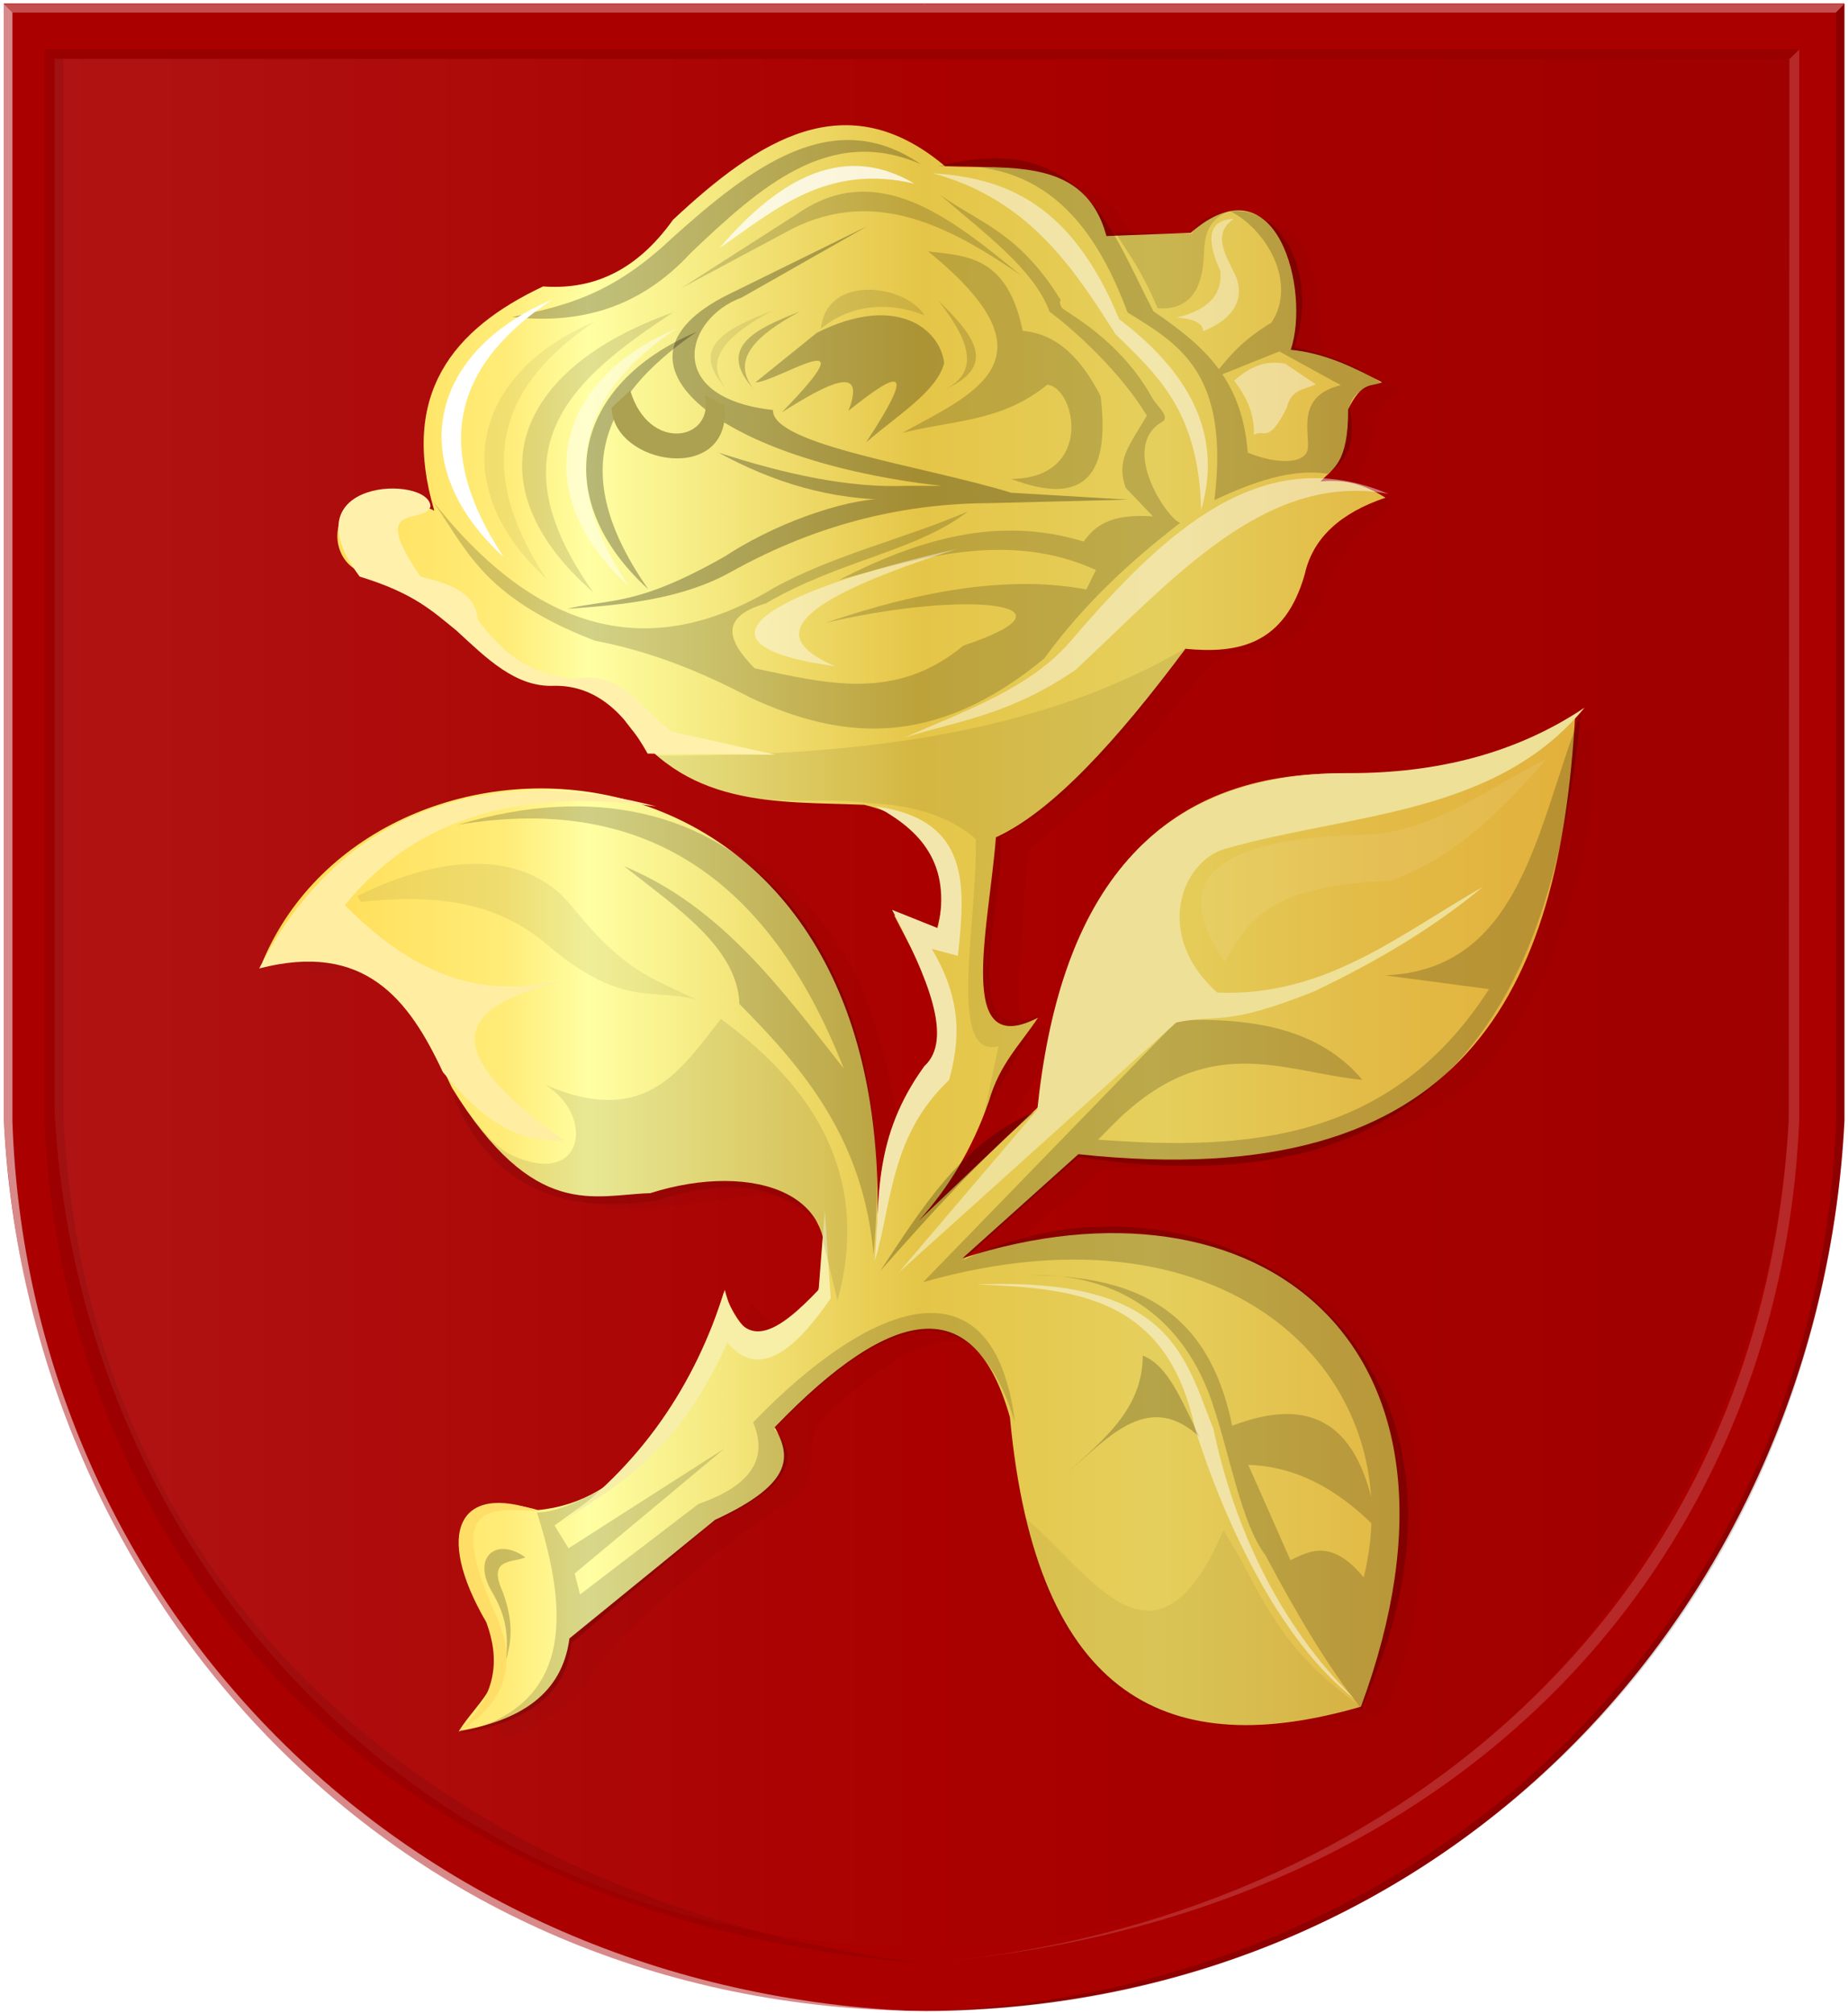 <?xml version="1.0" encoding="UTF-8" standalone="no"?>
<!-- Created with Inkscape (http://www.inkscape.org/) -->

<svg
   xmlns:dc="http://purl.org/dc/elements/1.1/"
   xmlns:cc="http://creativecommons.org/ns#"
   xmlns:rdf="http://www.w3.org/1999/02/22-rdf-syntax-ns#"
   xmlns:svg="http://www.w3.org/2000/svg"
   xmlns="http://www.w3.org/2000/svg"
   xmlns:xlink="http://www.w3.org/1999/xlink"
   xmlns:sodipodi="http://sodipodi.sourceforge.net/DTD/sodipodi-0.dtd"
   xmlns:inkscape="http://www.inkscape.org/namespaces/inkscape"
   width="574"
   height="625.25"
   id="svg18375"
   version="1.1"
   inkscape:version="0.48.4 r9939"
   sodipodi:docname="Nieuw document 21">
  <defs
     id="defs18377">
    <linearGradient
       inkscape:collect="always"
       xlink:href="#linearGradient7293-4-5-5-7-0-4"
       id="linearGradient18265"
       x1="152.932"
       y1="419.147"
       x2="563.646"
       y2="419.147"
       gradientUnits="userSpaceOnUse"
       gradientTransform="matrix(-1,0,0,1,596.578,-8.571)" />
    <linearGradient
       id="linearGradient7293-4-5-5-7-0-4">
      <stop
         id="stop24834-8-7-6"
         offset="0"
         style="stop-color:#b58e30;stop-opacity:1;" />
      <stop
         style="stop-color:#b58e30;stop-opacity:1;"
         offset="0"
         id="stop24882-2-6-3" />
      <stop
         style="stop-color:#b58e30;stop-opacity:1;"
         offset="0"
         id="stop24880-7-7-4" />
      <stop
         style="stop-color:#b58e30;stop-opacity:1;"
         offset="0"
         id="stop24878-8-8-9" />
      <stop
         style="stop-color:#b58e30;stop-opacity:1;"
         offset="0"
         id="stop24876-0-3-0" />
      <stop
         style="stop-color:#b68f30;stop-opacity:1;"
         offset="0"
         id="stop24874-2-6-5" />
      <stop
         style="stop-color:#b79030;stop-opacity:1;"
         offset="0"
         id="stop24872-0-4-3" />
      <stop
         style="stop-color:#ba9231;stop-opacity:1;"
         offset="0"
         id="stop24870-8-4-9" />
      <stop
         style="stop-color:#c09633;stop-opacity:1;"
         offset="0"
         id="stop24868-9-1-1" />
      <stop
         style="stop-color:#cb9f36;stop-opacity:1;"
         offset="0"
         id="stop24866-2-9-2" />
      <stop
         style="stop-color:#e2b13c;stop-opacity:1;"
         offset="0"
         id="stop24864-8-5-8" />
      <stop
         style="stop-color:#e2b13c;stop-opacity:1;"
         offset="0"
         id="stop24862-2-5-8" />
      <stop
         style="stop-color:#e2b13c;stop-opacity:1;"
         offset="0"
         id="stop24860-0-7-1" />
      <stop
         style="stop-color:#e2b13c;stop-opacity:1;"
         offset="0"
         id="stop24858-5-4-8" />
      <stop
         style="stop-color:#e2b13c;stop-opacity:1;"
         offset="0"
         id="stop24856-5-7-6" />
      <stop
         style="stop-color:#e2b13c;stop-opacity:1;"
         offset="0"
         id="stop24854-2-3-0" />
      <stop
         style="stop-color:#e2b13c;stop-opacity:1;"
         offset="0.001"
         id="stop24852-7-4-2" />
      <stop
         style="stop-color:#e2b13c;stop-opacity:1;"
         offset="0.001"
         id="stop24850-6-0-4" />
      <stop
         style="stop-color:#e2b13c;stop-opacity:1;"
         offset="0.003"
         id="stop24848-7-8-9" />
      <stop
         style="stop-color:#e2b13c;stop-opacity:1;"
         offset="0.005"
         id="stop24846-8-8-0" />
      <stop
         style="stop-color:#e2b13c;stop-opacity:1;"
         offset="0.01"
         id="stop24844-7-1-2" />
      <stop
         style="stop-color:#e2b23d;stop-opacity:1;"
         offset="0.02"
         id="stop24842-8-5-2" />
      <stop
         style="stop-color:#e2b33e;stop-opacity:1;"
         offset="0.04"
         id="stop24840-1-2-1" />
      <stop
         style="stop-color:#e2b641;stop-opacity:1;"
         offset="0.08"
         id="stop24838-6-3-5" />
      <stop
         id="stop24830-0-2-4"
         offset="0.161"
         style="stop-color:#e3bb47;stop-opacity:1;" />
      <stop
         id="stop8194-1-0-7-9-4-4"
         offset="0.321"
         style="stop-color:#e5cf5c;stop-opacity:1;" />
      <stop
         style="stop-color:#e5c547;stop-opacity:1;"
         offset="0.5"
         id="stop7301-0-2-2-5-6-4" />
      <stop
         id="stop24826-8-6-2"
         offset="0.625"
         style="stop-color:#f2e275;stop-opacity:1;" />
      <stop
         id="stop7303-5-9-4-9-6-5"
         offset="0.75"
         style="stop-color:#ffffa3;stop-opacity:1;" />
      <stop
         style="stop-color:#fff58d;stop-opacity:1;"
         offset="0.781"
         id="stop24832-0-2-0" />
      <stop
         style="stop-color:#ffec78;stop-opacity:1;"
         offset="0.812"
         id="stop24828-0-9-4" />
      <stop
         style="stop-color:#ffd94d;stop-opacity:1;"
         offset="1"
         id="stop7526-6-9-6-0-0-2" />
    </linearGradient>
    <filter
       color-interpolation-filters="sRGB"
       inkscape:collect="always"
       id="filter39935">
      <feGaussianBlur
         inkscape:collect="always"
         stdDeviation="0.762"
         id="feGaussianBlur39937" />
    </filter>
    <linearGradient
       inkscape:collect="always"
       xlink:href="#linearGradient4857-7-3"
       id="linearGradient4863-8-0"
       x1="157.439"
       y1="175.677"
       x2="427.832"
       y2="175.677"
       gradientUnits="userSpaceOnUse"
       gradientTransform="matrix(-1,0,0,1,666.687,258.109)" />
    <linearGradient
       inkscape:collect="always"
       id="linearGradient4857-7-3">
      <stop
         style="stop-color:#000000;stop-opacity:1;"
         offset="0"
         id="stop4859-8-1" />
      <stop
         style="stop-color:#000000;stop-opacity:0;"
         offset="1"
         id="stop4861-1-7" />
    </linearGradient>
    <linearGradient
       y2="175.67"
       x2="158.379"
       y1="175.67"
       x1="-112.014"
       gradientTransform="translate(81.416,258.109)"
       gradientUnits="userSpaceOnUse"
       id="linearGradient22846"
       xlink:href="#linearGradient4849-0-0"
       inkscape:collect="always" />
    <linearGradient
       inkscape:collect="always"
       id="linearGradient4849-0-0">
      <stop
         style="stop-color:#ffffff;stop-opacity:1;"
         offset="0"
         id="stop4851-9-3" />
      <stop
         style="stop-color:#ffffff;stop-opacity:0;"
         offset="1"
         id="stop4853-5-5" />
    </linearGradient>
  </defs>
  <sodipodi:namedview
     id="base"
     pagecolor="#ffffff"
     bordercolor="#666666"
     borderopacity="1.0"
     inkscape:pageopacity="0.0"
     inkscape:pageshadow="2"
     inkscape:zoom="0.35"
     inkscape:cx="422.0625"
     inkscape:cy="215.20032"
     inkscape:document-units="px"
     inkscape:current-layer="layer1"
     showgrid="false"
     fit-margin-top="0"
     fit-margin-left="0"
     fit-margin-right="0"
     fit-margin-bottom="0"
     inkscape:window-width="1600"
     inkscape:window-height="837"
     inkscape:window-x="-8"
     inkscape:window-y="-8"
     inkscape:window-maximized="1" />
  <g
     inkscape:label="Laag 1"
     inkscape:groupmode="layer"
     id="layer1"
     transform="translate(47.062,-122.312)">
    <path
       style="fill:#aa0000;fill-opacity:1;stroke:#000000;stroke-width:1px;stroke-linecap:butt;stroke-linejoin:miter;stroke-opacity:0"
       d="m 239.988,123.38 -285.851,0 0,346.929 C -38.513,617.894 74.936,746.007 239.988,746.897 z"
       id="path4288"
       inkscape:connector-curvature="0"
       sodipodi:nodetypes="ccccc" />
    <path
       style="fill:#aa0000;fill-opacity:1;stroke:#000000;stroke-width:1px;stroke-linecap:butt;stroke-linejoin:miter;stroke-opacity:0"
       d="m 239.991,123.388 285.851,0 0,346.929 C 518.493,617.902 405.043,746.015 239.991,746.905 L 212.848,443.881 z"
       id="path4288-5"
       inkscape:connector-curvature="0"
       sodipodi:nodetypes="cccccc" />
    <path
       style="opacity:0.075;fill:url(#linearGradient22846);fill-opacity:1;stroke:#000000;stroke-width:0.942px;stroke-linecap:butt;stroke-linejoin:miter;stroke-opacity:0"
       d="m 239.324,140.562 -269.451,0 0,326.295 c 6.927,138.807 113.868,259.3 269.451,260.137 z"
       id="path4288-2-0"
       inkscape:connector-curvature="0"
       sodipodi:nodetypes="ccccc" />
    <path
       style="opacity:0.063;fill:url(#linearGradient4863-8-0);fill-opacity:1;stroke:#000000;stroke-width:0.942px;stroke-linecap:butt;stroke-linejoin:miter;stroke-opacity:0"
       d="m 239.326,140.57 269.451,0 0,326.295 C 501.85,605.672 394.909,726.165 239.326,727.002 l 0.661,-282.859 z"
       id="path4288-5-7-0"
       inkscape:connector-curvature="0"
       sodipodi:nodetypes="cccccc" />
    <path
       style="fill:#000000;fill-opacity:0.085;stroke:#000000;stroke-width:1px;stroke-linecap:butt;stroke-linejoin:miter;stroke-opacity:0"
       d="m -33.237,137.684 3.03,2.904 2.904,0 0,329.883 c 8.582,157.136 130.937,245.059 267.289,261.607 C 69.412,718.862 -27.489,604.121 -33.237,470.471 z"
       id="path4865-0"
       inkscape:connector-curvature="0"
       sodipodi:nodetypes="ccccccc" />
    <path
       style="fill:#ffffff;fill-opacity:0.16;stroke:#000000;stroke-width:1px;stroke-linecap:butt;stroke-linejoin:miter;stroke-opacity:0"
       d="m 511.788,137.72 -3.03,2.904 -0.032,-0.036 -0.221,329.883 C 499.923,628.524 374.916,721.928 238.564,732.114 409.14,718.899 506.04,604.157 511.788,470.507 z"
       id="path4865-6-7"
       inkscape:connector-curvature="0"
       sodipodi:nodetypes="ccccccc" />
    <path
       style="fill:#000000;fill-opacity:0.104;stroke:#000000;stroke-width:1px;stroke-linecap:butt;stroke-linejoin:miter;stroke-opacity:0"
       d="m -33.237,137.684 3.03,2.904 538.988,0 3.002,-2.904 z"
       id="path4885-2"
       inkscape:connector-curvature="0" />
    <path
       style="fill:#ffffff;fill-opacity:0.538;stroke:#000000;stroke-width:1px;stroke-linecap:butt;stroke-linejoin:miter;stroke-opacity:0"
       d="m -45.863,123.542 2.652,2.652 0,344.278 c 4.884,147.292 119.973,270.865 283.199,276.587 -6.886,-7.5e-4 -13.782,-0.352 -20.687,-0.79 -14.652,-0.93 -29.268,-3.145 -43.729,-6.376 C 63.047,714.744 -37.68,617.845 -45.863,470.471 z"
       id="path4887-5"
       inkscape:connector-curvature="0"
       sodipodi:nodetypes="ccccsscc" />
    <path
       style="opacity:0.31;fill:#000000;fill-opacity:0.538;stroke:#000000;stroke-width:1px;stroke-linecap:butt;stroke-linejoin:miter;stroke-opacity:0"
       d="m 525.863,123.525 -2.652,2.652 0,344.278 c -4.884,147.292 -119.973,270.865 -283.199,276.587 6.886,-7.5e-4 13.782,-0.352 20.687,-0.79 14.652,-0.93 29.268,-3.145 43.729,-6.376 112.524,-25.148 213.251,-122.047 221.435,-269.421 z"
       id="path4887-7-5"
       inkscape:connector-curvature="0"
       sodipodi:nodetypes="ccccsscc" />
    <path
       style="fill:#ffffff;fill-opacity:0.311;stroke:#000000;stroke-width:1px;stroke-linecap:butt;stroke-linejoin:miter;stroke-opacity:0"
       d="m -45.863,123.542 2.652,2.652 566.378,0 2.594,-2.652 z"
       id="path4907-2"
       inkscape:connector-curvature="0" />
    <path
       style="opacity:0.171;fill:#000000;filter:url(#filter39935)"
       d="m 123.482,397.747 c 1.586,-3.326 1.578,-3.852 -0.136,-9.25 -1,-3.148 -1.955,-6.234 -2.123,-6.858 -0.168,-0.624 0.372,-2.101 1.198,-3.281 1.212,-1.731 2.141,-2.026 4.803,-1.526 7.045,1.322 14.37,-6.154 19.504,-19.904 l 1.063,-2.846 1.784,2.203 1.784,2.203 3.256,-2.74 c 2.727,-2.294 3.207,-3.321 2.954,-6.308 -0.241,-2.842 -0.988,-3.967 -3.67,-5.528 -3.129,-1.821 -3.923,-1.87 -11.166,-0.694 -12.495,2.029 -16.579,-0.281 -22.88,-12.944 -4.469,-8.981 -7.891,-12 -13.601,-12 -2.466,0 -4.484,-0.373 -4.484,-0.829 0,-2.056 6.39,-10.17 9.956,-12.641 5.679,-3.936 10.641,-5.437 18.135,-5.487 11.305,-0.075 22.258,7.034 28.001,18.175 2.327,4.514 4.849,14.825 4.961,20.281 l 0.082,4 1.335,-4.276 c 0.734,-2.352 2.054,-5.374 2.933,-6.715 2.116,-3.229 2.017,-7.371 -0.317,-13.292 l -1.915,-4.857 2.133,0.07 c 4.481,0.147 2.688,-7.245 -2.529,-10.426 -2.203,-1.343 -5.074,-2.005 -8.775,-2.022 -6.93,-0.032 -12.608,-2.564 -17.424,-7.769 -2.5,-2.702 -4.92,-4.242 -7.396,-4.706 -2.172,-0.407 -5.729,-2.436 -8.68,-4.951 -2.75,-2.343 -6.482,-5.024 -8.293,-5.956 -4.558,-2.346 -6.111,-5.943 -3.71,-8.595 2.034,-2.247 5.486,-2.622 7.313,-0.794 0.946,0.946 1.073,0.211 0.581,-3.375 -0.363,-2.647 -0.126,-6.107 0.56,-8.186 1.46,-4.425 9.37,-11.649 12.756,-11.649 3.516,0 6.083,-1.621 12.52,-7.907 3.15,-3.076 7.193,-6.38 8.984,-7.343 4.343,-2.333 10.552,-2.225 14.289,0.25 1.65,1.093 4.62,1.99 6.601,1.993 5.366,0.01 9.776,1.893 11.316,4.833 1.204,2.298 1.897,2.578 5.726,2.314 2.396,-0.165 4.784,-0.714 5.307,-1.22 1.815,-1.759 5.487,-0.946 7.143,1.58 0.92,1.404 1.671,4.666 1.713,7.437 0.074,4.899 0.108,4.949 4.52,6.634 3.579,1.367 4.127,1.876 2.81,2.613 -0.899,0.503 -1.635,1.822 -1.635,2.931 0,1.109 -0.496,2.944 -1.103,4.077 -1.093,2.042 -0.468,3.033 2.603,4.132 0.55,0.197 -0.381,1.526 -2.069,2.953 -1.688,1.427 -3.683,4.456 -4.434,6.731 -1.557,4.719 -4.219,6.991 -8.188,6.991 -2.199,0 -3.565,1.145 -6.859,5.75 -2.262,3.163 -6.575,8.031 -9.585,10.819 l -5.472,5.069 -0.598,9.235 c -0.574,8.855 -0.51,9.258 1.553,9.798 2.695,0.705 2.684,0.863 -0.464,6.329 -1.425,2.475 -2.999,5.554 -3.498,6.842 -0.844,2.179 -0.627,2.121 3.103,-0.834 2.872,-2.274 4.014,-3.933 4.022,-5.842 0.033,-7.475 5.351,-20.462 10.476,-25.588 4.916,-4.916 9.695,-6.686 20.614,-7.635 6.466,-0.562 11.96,-1.697 15.891,-3.285 l 6.007,-2.426 0,4.335 c 0,9.276 -4.019,22.693 -8.939,29.845 -6.008,8.732 -14.721,12.595 -30.061,13.326 l -10.5,0.5 -5.5,4.983 c -4.336,3.929 -4.971,4.85 -3,4.354 17.292,-4.352 32.166,1.366 38.076,14.637 3.003,6.743 3.303,21.166 0.624,29.995 -1.619,5.336 -1.975,5.758 -5.466,6.478 -9.733,2.008 -17.2,0.223 -22.37,-5.346 -4.584,-4.938 -6.133,-9.265 -8.793,-24.566 -2.252,-12.956 -8.657,-15.291 -18.405,-6.711 -3.819,3.362 -4.667,4.72 -4.667,7.476 0,2.487 -0.674,3.839 -2.574,5.165 -6.84,4.774 -18.392,15.761 -19.295,18.351 -0.969,2.779 -6.275,6.934 -8.865,6.942 -0.893,0.003 -0.77,-0.969 0.448,-3.523 z"
       id="path39842"
       inkscape:connector-curvature="0"
       transform="matrix(3.081,0,0,2.853,-269.083,-483.358)" />
    <path
       style="fill:url(#linearGradient18265);fill-opacity:1;stroke:#000000;stroke-width:2.965px;stroke-linecap:butt;stroke-linejoin:miter;stroke-opacity:0"
       d="m 119.998,591.311 c -6.018,-1.786 -40.598,-10.655 -14.718,36.338 7.552,15.777 -3.904,22.755 -9.812,32.3 18.962,-3.237 32.063,-11.428 34.343,-28.768 l 45.245,-36.843 c 25.467,-11.715 23.053,-20.357 18.534,-28.768 37.034,-38.526 62.173,-41.874 73.046,-3.028 8.215,88.349 50.056,106.875 109.024,89.836 C 417.504,539.046 343.242,483.7 251.917,513.084 l 35.978,-32.3 c 121.099,13.03 149.351,-51.607 154.269,-135.763 -20.386,12.435 -43.035,17.324 -67.05,17.664 -62.102,-2.815 -92.318,35.155 -99.212,102.958 l -37.613,35.833 c 8.949,-9.862 16.469,-21.842 21.788,-37.081 3.388,-11.825 9.926,-17.82 15.28,-26.006 -25.852,13.357 -15.28,-27.574 -13.083,-56.021 17.343,-7.9 37.429,-29.764 58.873,-58.545 16.381,1.578 30.869,-1.226 37.068,-23.216 2.545,-11.332 11.226,-19.049 25.076,-23.721 -5.38,-3.282 -11.238,-5.993 -20.169,-5.047 3.862,-4.172 8.601,-5.501 8.554,-22.342 4.286,-8.933 7.183,-6.937 10.526,-8.445 -8.898,-4.725 -17.932,-9.114 -28.346,-10.094 6.102,-18.071 -4.059,-59.785 -31.072,-36.338 l -26.166,1.009 c -6.66,-24.526 -29.759,-20.788 -50.151,-21.702 -30.677,-25.854 -57.878,-8.259 -84.494,16.655 -12.121,16.99 -26.184,21.73 -40.339,20.692 -28.243,13.289 -44.48,33.598 -33.797,69.648 -32.923,-16.293 -37.25,16.357 -20.715,19.683 10.22,3.388 19.882,4.365 32.162,16.655 10.204,8.271 19.892,19.092 32.162,17.16 4.724,1.02 9.449,-0.914 14.173,9.589 19.792,29.66 48.287,27.092 75.772,28.263 18.876,4.659 28.86,15.904 22.35,39.366 l -13.083,-5.047 c 11.715,22.894 21.903,37.221 3.816,59.049 -10.985,19.875 -7.491,29.218 -9.267,42.394 C 233.606,341.297 69.598,336.599 34.414,421.229 c 42.917,-7.304 48.541,17.826 58.873,38.861 25.621,41.695 44.334,33.238 61.599,32.805 32.23,-10.233 63.321,0.264 51.786,31.291 -9.244,6.148 -17.632,26.309 -28.891,-0.505 -12.486,40.106 -30.774,65.172 -57.783,67.629 z"
       id="path38979-2"
       inkscape:connector-curvature="0"
       sodipodi:nodetypes="ccccccccccccccccccccccccccccccccccccccccccccc" />
    <path
       style="fill:#000000;fill-opacity:0.184;stroke:#000000;stroke-width:2.965px;stroke-linecap:butt;stroke-linejoin:miter;stroke-opacity:0"
       d="m 239.668,520.524 79.019,-81.367 c 22.886,-0.742 43.731,2.295 57.433,18.557 -25.01,-2.473 -48.423,-15.883 -78.248,14.632 l -3.855,3.926 c 46.581,3.501 91.068,0.461 121.419,-46.75 l -32.378,-4.282 c 42.636,-1.618 47.23,-46.676 60.902,-81.367 -9.087,91.156 -44.087,154.977 -156.11,137.753 l -35.848,32.119 c 76.103,-36.625 176.02,25.322 123.732,139.18 -10.492,-13.051 -20.21,-29.685 -29.68,-47.464 -7.686,-10.27 -10.955,-30.879 -16.638,-47.636 -8.391,-24.74 -27.848,-40.452 -57.369,-39.441 30.244,-0.023 55.788,8.067 63.601,46.75 23.342,-8.955 40.219,-2.612 45.099,32.119 -13.593,-13.942 -26.923,-19.563 -40.088,-19.985 l 13.106,29.62 c 6.549,-3.31 13.176,-6.235 22.742,5.353 15.141,-60.964 -40.15,-119.217 -136.838,-91.716 z"
       id="path39489-0"
       inkscape:connector-curvature="0"
       sodipodi:nodetypes="ccccccccccccsccccccc" />
    <path
       style="fill:#000000;fill-opacity:0.156;stroke:#000000;stroke-width:2.965px;stroke-linecap:butt;stroke-linejoin:miter;stroke-opacity:0"
       d="m 193.413,566.203 c 33.763,-34.899 61.296,-45.699 74.779,-2.141 -6.553,-51.865 -44.414,-38.177 -81.332,0 5.108,12.004 -1.731,20.058 -16.96,25.338 l -36.819,28.156 -1.635,-6.561 46.608,-38.861 -48.516,31.039 -4.361,-7.066 17.171,-12.365 c -7.952,3.917 -16.071,8.3 -22.622,8.327 10.166,31.976 11.074,60.512 -24.803,68.638 15.756,-2.026 34.08,-9.22 35.433,-28.011 l 43.882,-37.347 c 18.136,-8.601 29.881,-17.872 19.176,-29.146 z"
       id="path39491-8"
       inkscape:connector-curvature="0"
       sodipodi:nodetypes="ccccccccccccccc" />
    <path
       style="fill:#000000;fill-opacity:0.208;stroke:#000000;stroke-width:2.965px;stroke-linecap:butt;stroke-linejoin:miter;stroke-opacity:0"
       d="m 110.154,637.935 c 0.432,-6.167 0.778,-12.473 -4.334,-21.085 -6.581,-11.086 1.381,-17.275 10.308,-10.856 -4.189,1.797 -11.885,0.177 -6.998,10.82 3.734,10.357 2.329,15.909 1.024,21.12 z"
       id="path39493-9"
       inkscape:connector-curvature="0"
       sodipodi:nodetypes="csccc" />
    <path
       style="fill:#ffde67;fill-opacity:1;stroke:#000000;stroke-width:2.965px;stroke-linecap:butt;stroke-linejoin:miter;stroke-opacity:0"
       d="m 119.791,591.541 c -24.075,-8.697 -32.235,6.397 -15.804,34.617 4.205,11.36 3.506,22.721 -8.673,34.081 18.853,-11.432 16.028,-26.41 11.949,-35.687 -16.957,-36.985 -0.818,-33.28 12.527,-33.011 z"
       id="path39495-2"
       inkscape:connector-curvature="0"
       sodipodi:nodetypes="ccccc" />
    <path
       style="fill:#f7eea8;fill-opacity:1;stroke:#000000;stroke-width:2.965px;stroke-linecap:butt;stroke-linejoin:miter;stroke-opacity:0"
       d="m 125.177,596.611 c 26.722,-18.947 43.591,-43.976 52.877,-73.685 5.403,20.728 16.554,13.241 29.164,-0.061 l 1.908,-24.669 1.847,27.322 c -9.707,14.162 -21.674,26.327 -32.102,13.81 -16.893,37.62 -37.376,45.516 -53.694,57.283 z"
       id="path39497-8"
       inkscape:connector-curvature="0"
       sodipodi:nodetypes="ccccccc" />
    <path
       style="fill:#000000;fill-opacity:0.208;stroke:#000000;stroke-width:2.965px;stroke-linecap:butt;stroke-linejoin:miter;stroke-opacity:0"
       d="m 307.894,543.363 c -0.073,16.514 -12.132,25.966 -23.127,36.044 12.763,-10.97 25.129,-25.367 40.859,-10.706 -5.203,-10.192 -9.615,-22.339 -17.731,-25.338 z"
       id="path39499-2"
       inkscape:connector-curvature="0"
       sodipodi:nodetypes="cccc" />
    <path
       style="fill:#000000;fill-opacity:0.052;stroke:#000000;stroke-width:2.965px;stroke-linecap:butt;stroke-linejoin:miter;stroke-opacity:0"
       d="m 271.276,593.682 c 20.332,16.754 40.374,53.437 61.673,3.926 11.777,18.156 14.896,35.422 43.557,55.315 -46.433,10.394 -89.208,11.079 -105.23,-59.241 z"
       id="path39501-0"
       inkscape:connector-curvature="0"
       sodipodi:nodetypes="cccc" />
    <path
       style="fill:#ffffff;fill-opacity:0.476;stroke:#000000;stroke-width:2.965px;stroke-linecap:butt;stroke-linejoin:miter;stroke-opacity:0"
       d="m 256.243,521.237 c 29.862,1.241 59.106,3.344 67.841,44.609 8.697,28.07 26.238,66.388 49.724,84.222 -23.909,-23.347 -37.73,-54.135 -43.942,-83.865 -9.013,-22.453 -12.979,-47.333 -73.622,-44.966 z"
       id="path39503-5"
       inkscape:connector-curvature="0"
       sodipodi:nodetypes="ccccc" />
    <path
       style="fill:#000000;fill-opacity:0.245;stroke:#000000;stroke-width:2.965px;stroke-linecap:butt;stroke-linejoin:miter;stroke-opacity:0"
       d="m 226.296,517.121 c 12.954,-19.439 25.072,-39.689 47.971,-49.46 -16.966,14.681 -32.519,31.976 -47.971,49.46 z"
       id="path39505-5"
       inkscape:connector-curvature="0"
       sodipodi:nodetypes="ccc" />
    <path
       style="fill:#eee096;fill-opacity:1;stroke:#000000;stroke-width:2.965px;stroke-linecap:butt;stroke-linejoin:miter;stroke-opacity:0"
       d="m 231.959,517.669 43.171,-50.676 c 6.601,-63.266 32.725,-104.907 96.75,-104.564 27.368,0.06 52.035,-6.132 73.237,-20.342 -27.77,33.671 -72.8,32.718 -111.783,43.895 -13.296,3.9 -22.356,26.632 -2.313,44.609 33.437,1.433 56.783,-18.156 82.488,-32.832 -14.787,12.318 -32.498,23.012 -52.422,32.475 -28.031,11.179 -29.338,6.895 -42.786,9.636 z"
       id="path39507-2"
       inkscape:connector-curvature="0"
       sodipodi:nodetypes="cccccccccc" />
    <path
       style="fill:#ffffff;fill-opacity:0.08;stroke:#000000;stroke-width:2.965px;stroke-linecap:butt;stroke-linejoin:miter;stroke-opacity:0"
       d="m 333.334,420.956 c 7.082,-11.471 11.927,-23.654 50.88,-24.981 20.271,-6.826 35.146,-21.979 49.339,-38.185 -18.986,9.567 -36.598,23.799 -58.409,23.777 -43.402,1.308 -60.056,13.348 -41.81,39.389 z"
       id="path39509-7"
       inkscape:connector-curvature="0"
       sodipodi:nodetypes="ccccc" />
    <path
       style="fill:#ffeea2;fill-opacity:1;stroke:#000000;stroke-width:2.965px;stroke-linecap:butt;stroke-linejoin:miter;stroke-opacity:0"
       d="m 33.448,423.097 c 30.582,-59.637 85.346,-60.392 123.347,-50.319 -41.661,-5.82 -74.614,3.211 -96.75,30.691 30.673,30.757 53.713,27.061 76.321,21.412 -32.005,7.199 -57.905,16.492 -8.095,51.747 -17.803,0.736 -28.038,-9.914 -37.769,-21.322 C 79.98,432.771 66.305,414.614 33.448,423.097 z"
       id="path39511-6"
       inkscape:connector-curvature="0"
       sodipodi:nodetypes="ccccccc" />
    <path
       style="fill:#000000;fill-opacity:0.09;stroke:#000000;stroke-width:2.965px;stroke-linecap:butt;stroke-linejoin:miter;stroke-opacity:0"
       d="m 93.194,461.283 c 7.779,10.042 13.186,17.22 18.508,19.711 22.811,10.681 26.198,-12.444 10.401,-21.853 31.383,13.706 42.24,-4.594 54.735,-20.342 32.492,23.613 45.877,52.403 36.233,87.434 l -5.782,-23.91 c -13.876,-13.874 -31.507,-13.145 -50.495,-7.137 -30.593,4.718 -52.532,-5.323 -63.601,-33.903 z"
       id="path39513-7"
       inkscape:connector-curvature="0"
       sodipodi:nodetypes="cscccccc" />
    <path
       style="fill:#000000;fill-opacity:0.189;stroke:#000000;stroke-width:2.965px;stroke-linecap:butt;stroke-linejoin:miter;stroke-opacity:0"
       d="m 95.121,378.488 c 60.14,-10.129 97.739,19.223 119.877,75.657 -19.419,-24.573 -37.874,-50.2 -68.226,-62.81 16.426,12.98 35.211,25.277 35.848,42.825 20.276,20.356 38.579,42.432 41.629,77.798 9.094,-94.905 -42.946,-159.279 -129.128,-133.47 z"
       id="path39515-8"
       inkscape:connector-curvature="0"
       sodipodi:nodetypes="cccccc" />
    <path
       style="fill:#000000;fill-opacity:0.066;stroke:#000000;stroke-width:2.965px;stroke-linecap:butt;stroke-linejoin:miter;stroke-opacity:0"
       d="m 65.056,402.399 c 21.392,-2.182 42.041,-1.094 59.361,14.632 22.242,18.066 30.755,12.123 44.713,15.702 -13.956,-6.827 -22.038,-8.434 -38.643,-29.012 C 118.027,388.28 94.675,385.445 63.899,400.614 z"
       id="path39517-7"
       inkscape:connector-curvature="0"
       sodipodi:nodetypes="cccscc" />
    <path
       style="fill:#f3e6ad;fill-opacity:1;stroke:#000000;stroke-width:2.965px;stroke-linecap:butt;stroke-linejoin:miter;stroke-opacity:0"
       d="m 225.021,372.778 c 13.857,7.379 23.466,17.748 19.273,37.829 l -14.262,-5.71 c 10.985,20.981 19.137,40.182 10.022,48.535 -16.064,22.149 -13.772,41.062 -15.418,60.668 5.568,-19.108 4.92,-39.125 23.127,-56.386 3.13,-11.787 4.398,-24.243 -5.396,-40.684 l 8.095,2.141 c 2.28,-21.22 4.235,-42.267 -25.44,-46.394 z"
       id="path39519-8"
       inkscape:connector-curvature="0"
       sodipodi:nodetypes="ccccccccc" />
    <path
       style="fill:#000000;fill-opacity:0.075;stroke:#000000;stroke-width:2.965px;stroke-linecap:butt;stroke-linejoin:miter;stroke-opacity:0"
       d="m 156.248,356.881 c 62.621,0.632 120.195,-6.718 165.444,-33.562 -16.567,22.459 -32.349,45.703 -58.055,59.049 1.49,21.853 -14.516,67.381 12.265,55.012 l -17.444,31.543 4.634,-21.702 c -16.3,4.359 -6.361,-39.868 -7.087,-64.349 -7.091,-6.11 -17.187,-10.365 -32.98,-11.103 -21.657,-3.011 -39.911,5.002 -66.777,-14.888 z"
       id="path39521-1"
       inkscape:connector-curvature="0"
       sodipodi:nodetypes="ccccccccc" />
    <path
       style="fill:#ffffff;fill-opacity:0.443;stroke:#ffffff;stroke-width:2.965px;stroke-linecap:butt;stroke-linejoin:miter;stroke-opacity:0"
       d="m 384.215,275.709 c -39.259,-16.602 -69.552,11.62 -98.677,45.68 -12.624,14.717 -32.796,21.67 -51.651,29.977 17.05,-5.253 32.769,-7.056 53.193,-21.056 30.099,-28.012 58.888,-61.664 97.135,-54.602 z"
       id="path39523-6"
       inkscape:connector-curvature="0"
       sodipodi:nodetypes="ccccc" />
    <path
       style="fill:#000000;fill-opacity:0.193;stroke:#000000;stroke-width:2.965px;stroke-linecap:butt;stroke-linejoin:miter;stroke-opacity:0"
       d="m 244.379,173.96 c 33.051,-2.478 48.76,18.55 58.779,45.392 15.632,9.683 31.864,18.485 26.983,58.292 12.007,-5.659 23.873,-9.879 35.16,-8.201 5.893,-3.795 9.12,-9.75 6.814,-20.188 0.298,-4.005 3.484,-6.673 9.948,-7.823 -8.697,-6.642 -17.924,-8.865 -27.12,-11.356 7.62,-20.953 -3.207,-44.072 -19.897,-42.142 10.761,5.214 21.099,21.988 12.81,34.572 -10.795,6.537 -13.933,11.893 -18.943,17.538 l 21.396,-8.58 19.079,10.472 c -13.117,3.239 -10.031,13.055 -10.187,19.179 -0.145,5.715 -10.224,5.335 -18.705,1.765 -1.821,-24.157 -15.387,-34.241 -29.3,-43.908 -13.227,-25.057 -21.908,-56.625 -66.82,-45.013 z"
       id="path39525-0"
       inkscape:connector-curvature="0"
       sodipodi:nodetypes="ccccccccccccsccc" />
    <path
       style="fill:#ffffff;fill-opacity:0.406;stroke:#000000;stroke-width:2.965px;stroke-linecap:butt;stroke-linejoin:miter;stroke-opacity:0"
       d="m 336.274,240.549 c 3.77,4.867 6.345,10.238 6.133,16.781 3.165,-1.94 4.409,3.235 10.156,-8.269 1.387,-5.987 5.66,-5.737 9.059,-7.376 l -9.54,-6.435 c -6.787,-1.245 -11.543,1.542 -15.808,5.299 z"
       id="path39527-9"
       inkscape:connector-curvature="0"
       sodipodi:nodetypes="cccccc" />
    <path
       style="fill:#000000;fill-opacity:0.123;stroke:#000000;stroke-width:2.965px;stroke-linecap:butt;stroke-linejoin:miter;stroke-opacity:0"
       d="m 299.414,194.52 c 4.208,7.062 7.778,10.982 13.106,23.554 8.523,0.587 13.447,-4.157 14.262,-14.989 0.306,-5.968 0.018,-12.142 8.287,-15.346 -4.755,1.093 -9.684,1.895 -11.949,7.137 z"
       id="path39529-5"
       inkscape:connector-curvature="0"
       sodipodi:nodetypes="cccccc" />
    <path
       style="fill:#ffffff;fill-opacity:0.392;stroke:#000000;stroke-width:2.965px;stroke-linecap:butt;stroke-linejoin:miter;stroke-opacity:0"
       d="m 336.225,190.238 c -2.713,0.299 -11.412,0.515 -4.24,16.238 0.757,7.89 -4.496,12.266 -13.491,14.453 5.575,0.459 8.173,1.92 8.095,4.282 2.313,-0.982 14.635,-5.728 10.215,-17.13 -3.811,-7.598 -7.172,-13.344 -0.578,-17.844 z"
       id="path39531-8"
       inkscape:connector-curvature="0"
       sodipodi:nodetypes="cccccc" />
    <path
       style="fill:#fff0ac;fill-opacity:1;stroke:#000000;stroke-width:2.965px;stroke-linecap:butt;stroke-linejoin:miter;stroke-opacity:0"
       d="m 86.641,279.634 c -0.135,-9.918 -45.113,-8.917 -21.971,21.769 16.957,5.132 22.908,10.993 30.066,16.773 9.283,8.521 18.353,17.732 30.451,17.13 12.886,-0.127 21.82,8.437 28.909,21.056 l 39.702,0.357 -31.993,-7.137 c -9.654,-6.629 -15.966,-19.447 -30.837,-16.416 -9.893,-1.173 -19.787,-4.718 -29.68,-18.557 -0.504,-8.156 -8.63,-11.018 -17.731,-13.204 -16.373,-23.922 0.772,-15.742 3.084,-21.769 z"
       id="path39533-9"
       inkscape:connector-curvature="0"
       sodipodi:nodetypes="ccccccccccc" />
    <path
       style="fill:#000000;fill-opacity:0.179;stroke:#000000;stroke-width:2.965px;stroke-linecap:butt;stroke-linejoin:miter;stroke-opacity:0"
       d="m 86.746,277.139 c 10.923,15.032 15.3,30.401 50.969,44.161 17.291,3.275 33.127,9.691 48.243,17.664 27.509,12.762 56.585,16.53 91.308,-12.113 12.811,-17.577 27.269,-30.582 42.247,-42.142 -4.038,-1.246 -19.108,-23.593 -5.533,-31.442 2.536,-1.466 -1.894,-5.111 -3.057,-7.224 -10.336,-18.778 -27.558,-27.006 -28.206,-28.205 -1.09,-2.019 -0.272,-2.271 -0.272,-2.271 -13.092,-21.201 -25.185,-23.899 -37.613,-32.805 13.612,11.791 29.418,23.27 34.07,36.338 7.995,5.912 22.259,19 30.254,32.3 -5.491,9.417 -9.649,13.705 -6.541,22.459 l 8.449,8.832 c -13.55,-0.933 -18.113,3.127 -21.532,7.823 -26.556,-8.174 -51.573,-0.671 -76.085,11.965 26.634,-7.366 53.267,-15.224 79.901,-3.133 l -2.998,6.056 c -23.119,-4.422 -50.569,-0.023 -80.95,10.346 44.37,-10.402 81.703,-5.889 42.792,7.066 -21.138,17.612 -43.026,11.64 -64.869,7.066 -8.203,-8.358 -11.338,-15.837 3.543,-20.188 23.199,-13.565 46.567,-16.058 62.689,-28.515 -19.586,8.396 -41.883,13.579 -60.236,23.721 -38.428,23.35 -73.958,14.165 -106.571,-27.758 z"
       id="path39535-0"
       inkscape:connector-curvature="0"
       sodipodi:nodetypes="cccccssccccccccccccccccccc" />
    <path
       style="fill:#000000;fill-opacity:0.25;stroke:#000000;stroke-width:2.965px;stroke-linecap:butt;stroke-linejoin:miter;stroke-opacity:0"
       d="m 187.593,241.053 19.079,-15.393 c 24.284,-12.18 38.141,-1.509 39.521,9.337 -1.997,8.756 -14.951,16.589 -24.258,24.73 17.446,-26.507 7.938,-20.514 -5.451,-9.842 5.669,-14.799 -6.313,-8.588 -20.715,0.505 28.786,-29.585 -1.979,-9.141 -8.177,-9.337 z"
       id="path39537-0"
       inkscape:connector-curvature="0"
       sodipodi:nodetypes="ccccccc" />
    <path
       style="fill:#000000;fill-opacity:0.146;stroke:#000000;stroke-width:2.965px;stroke-linecap:butt;stroke-linejoin:miter;stroke-opacity:0"
       d="m 244.285,215.566 c 9.196,11.662 13.481,21.862 2.453,27.506 16.704,-7.454 7.882,-17.406 -2.453,-27.506 z"
       id="path39539-0"
       inkscape:connector-curvature="0"
       sodipodi:nodetypes="ccc" />
    <path
       style="fill:#000000;fill-opacity:0.212;stroke:#000000;stroke-width:2.965px;stroke-linecap:butt;stroke-linejoin:miter;stroke-opacity:0"
       d="m 201.427,219.059 c -13.494,7.239 -21.858,14.974 -14.224,24.255 -12.039,-13.057 0.368,-18.871 14.224,-24.255 z"
       id="path39539-5-72"
       inkscape:connector-curvature="0"
       sodipodi:nodetypes="ccc" />
    <path
       style="fill:#000000;fill-opacity:0.085;stroke:#000000;stroke-width:2.965px;stroke-linecap:butt;stroke-linejoin:miter;stroke-opacity:0"
       d="m 192.778,218.832 c -13.494,7.239 -21.858,14.974 -14.224,24.255 -12.039,-13.057 0.368,-18.871 14.224,-24.255 z"
       id="path39539-5-7-5"
       inkscape:connector-curvature="0"
       sodipodi:nodetypes="ccc" />
    <path
       style="fill:#000000;fill-opacity:0.113;stroke:#000000;stroke-width:2.965px;stroke-linecap:butt;stroke-linejoin:miter;stroke-opacity:0"
       d="m 240.164,220.274 c -9.587,-3.911 -22.314,-4.235 -32.248,4.166 1.733,-17.093 26.055,-13.91 32.248,-4.166 z"
       id="path39539-5-8-5"
       inkscape:connector-curvature="0"
       sodipodi:nodetypes="ccc" />
    <path
       style="fill:#000000;fill-opacity:0.175;stroke:#000000;stroke-width:2.965px;stroke-linecap:butt;stroke-linejoin:miter;stroke-opacity:0"
       d="m 241.21,200.408 c 41.373,33.459 14.238,44.124 -8.095,56.386 15.161,-3.927 30.866,-3.324 45.099,-14.989 8.869,0.85 14.686,28.977 -11.178,29.264 23.822,9.076 30.608,-2.473 27.753,-25.695 -5.8,-11.391 -13.279,-19.361 -24.204,-20.313 -4.765,-23.458 -17.743,-23.273 -29.375,-24.653 z"
       id="path39584-2"
       inkscape:connector-curvature="0"
       sodipodi:nodetypes="ccccccc" />
    <path
       style="fill:#000000;fill-opacity:0.245;stroke:#000000;stroke-width:2.965px;stroke-linecap:butt;stroke-linejoin:miter;stroke-opacity:0"
       d="m 238.897,173.286 c -28.412,-12.328 -49.935,7.231 -71.31,27.479 -16.237,17.669 -35.166,22.255 -55.506,19.985 15.153,-3.301 30.184,-6.15 49.339,-24.267 25.098,-22.561 50.358,-41.803 77.477,-23.197 z"
       id="path39586-1"
       inkscape:connector-curvature="0"
       sodipodi:nodetypes="ccccc" />
    <path
       style="fill:#000000;fill-opacity:0.288;stroke:#000000;stroke-width:2.965px;stroke-linecap:butt;stroke-linejoin:miter;stroke-opacity:0"
       d="m 222.322,192.557 -38.931,22.126 c -17.963,6.579 -24.45,31.209 9.636,34.974 -0.326,10.879 46.924,17.353 74.008,25.695 l 36.233,2.141 -42.4,1.071 c -25.561,0.038 -52.759,5.671 -80.922,21.398 -15.172,8.472 -33.691,10.284 -50.904,11.435 13.983,-3.238 21.83,-0.794 49.037,-16.276 1.57,-1.03 3.185,-2.027 4.834,-2.987 17.516,-10.198 38.76,-16.252 48.276,-14.64 -20.032,0.242 -38.168,-5.37 -55.12,-14.632 21.281,6.93 41.029,11.022 58.204,10.349 l 11.178,0 C 177.76,265.65 136.892,235.033 178.766,213.97 z"
       id="path39588-4"
       inkscape:connector-curvature="0"
       sodipodi:nodetypes="ccccccsccscccccc" />
    <path
       style="fill:#ffffff;fill-opacity:0.448;stroke:#000000;stroke-width:2.965px;stroke-linecap:butt;stroke-linejoin:miter;stroke-opacity:0"
       d="m 250.075,292.839 c -60.403,13.744 -85.356,29.798 -37.775,36.401 -18.149,-7.903 -19.58,-18.107 37.775,-36.401 z"
       id="path39590-8"
       inkscape:connector-curvature="0"
       sodipodi:nodetypes="ccc" />
    <path
       style="fill:#ffffff;fill-opacity:0.486;stroke:#000000;stroke-width:2.965px;stroke-linecap:butt;stroke-linejoin:miter;stroke-opacity:0"
       d="m 242.752,176.141 c 29.473,8.078 43.282,28.847 56.662,49.962 12.625,12.4 25.94,23.734 26.597,54.602 6.057,-20.644 -0.681,-40.499 -25.44,-59.241 -14.941,-36.307 -35.755,-43.874 -57.819,-45.323 z"
       id="path39592-6"
       inkscape:connector-curvature="0"
       sodipodi:nodetypes="ccccc" />
    <path
       style="fill:#ffffff;fill-opacity:1;stroke:#000000;stroke-width:2.965px;stroke-linecap:butt;stroke-linejoin:miter;stroke-opacity:0"
       d="M 124.416,215.397 C 95.957,234.382 85.538,259.261 109.383,295.337 78.141,266.856 86.073,231.535 124.416,215.397 z"
       id="path39594-4"
       inkscape:connector-curvature="0"
       sodipodi:nodetypes="ccc" />
    <path
       style="fill:#ffffff;fill-opacity:0.467;stroke:#000000;stroke-width:2.965px;stroke-linecap:butt;stroke-linejoin:miter;stroke-opacity:0"
       d="m 163.16,224.319 c -28.459,18.984 -38.879,43.864 -15.033,79.94 -31.242,-28.481 -23.31,-63.801 15.033,-79.94 z"
       id="path39594-2-6"
       inkscape:connector-curvature="0"
       sodipodi:nodetypes="ccc" />
    <path
       style="fill:#000000;fill-opacity:0.057;stroke:#000000;stroke-width:2.965px;stroke-linecap:butt;stroke-linejoin:miter;stroke-opacity:0"
       d="m 137.72,222.178 c -28.459,18.984 -38.878,43.864 -15.033,79.94 -31.242,-28.481 -23.31,-63.801 15.033,-79.94 z"
       id="path39594-7-8"
       inkscape:connector-curvature="0"
       sodipodi:nodetypes="ccc" />
    <path
       style="fill:#000000;fill-opacity:0.118;stroke:#000000;stroke-width:3.014px;stroke-linecap:butt;stroke-linejoin:miter;stroke-opacity:0"
       d="m 161.978,219.346 c -30.492,20.136 -57.057,41.685 -24.669,87.03 -38.479,-33.561 -24.816,-69.568 24.669,-87.03 z"
       id="path39594-8-9"
       inkscape:connector-curvature="0"
       sodipodi:nodetypes="ccc" />
    <path
       style="fill:#000000;fill-opacity:0.278;stroke:#000000;stroke-width:2.965px;stroke-linecap:butt;stroke-linejoin:miter;stroke-opacity:0"
       d="m 169.327,225.39 c -30.625,20.99 -39.649,44.577 -15.033,79.94 -31.242,-28.481 -23.31,-63.801 15.033,-79.94 z"
       id="path39594-0-8"
       inkscape:connector-curvature="0"
       sodipodi:nodetypes="ccc" />
    <path
       style="fill:#000000;fill-opacity:0.17;stroke:#000000;stroke-width:2.965px;stroke-linecap:butt;stroke-linejoin:miter;stroke-opacity:0"
       d="m 164.504,211.828 34.691,-18.557 c 25.534,-12.644 48.435,-0.911 70.924,14.632 -22.439,-18.541 -44.932,-36.119 -69.382,-19.271 z"
       id="path39635-3"
       inkscape:connector-curvature="0"
       sodipodi:nodetypes="ccccc" />
    <path
       style="fill:#ffffff;fill-opacity:0.778;stroke:#000000;stroke-width:2.965px;stroke-linecap:butt;stroke-linejoin:miter;stroke-opacity:0"
       d="m 236.97,179.353 c -27.209,-6.369 -43.192,8.051 -60.517,19.985 19.245,-22.539 39.22,-32.588 60.517,-19.985 z"
       id="path39637-5"
       inkscape:connector-curvature="0"
       sodipodi:nodetypes="ccc" />
    <path
       style="fill:#aca051;fill-opacity:1;stroke:#000000;stroke-width:2.965px;stroke-linecap:butt;stroke-linejoin:miter;stroke-opacity:0"
       d="m 148.7,243.59 c 5.795,19.557 26.471,15.591 23.127,1.427 l 6.167,3.212 c 2.352,24.819 -34.574,18.647 -35.077,0.714 z"
       id="path39639-5"
       inkscape:connector-curvature="0"
       sodipodi:nodetypes="ccccc" />
  </g>
</svg>
